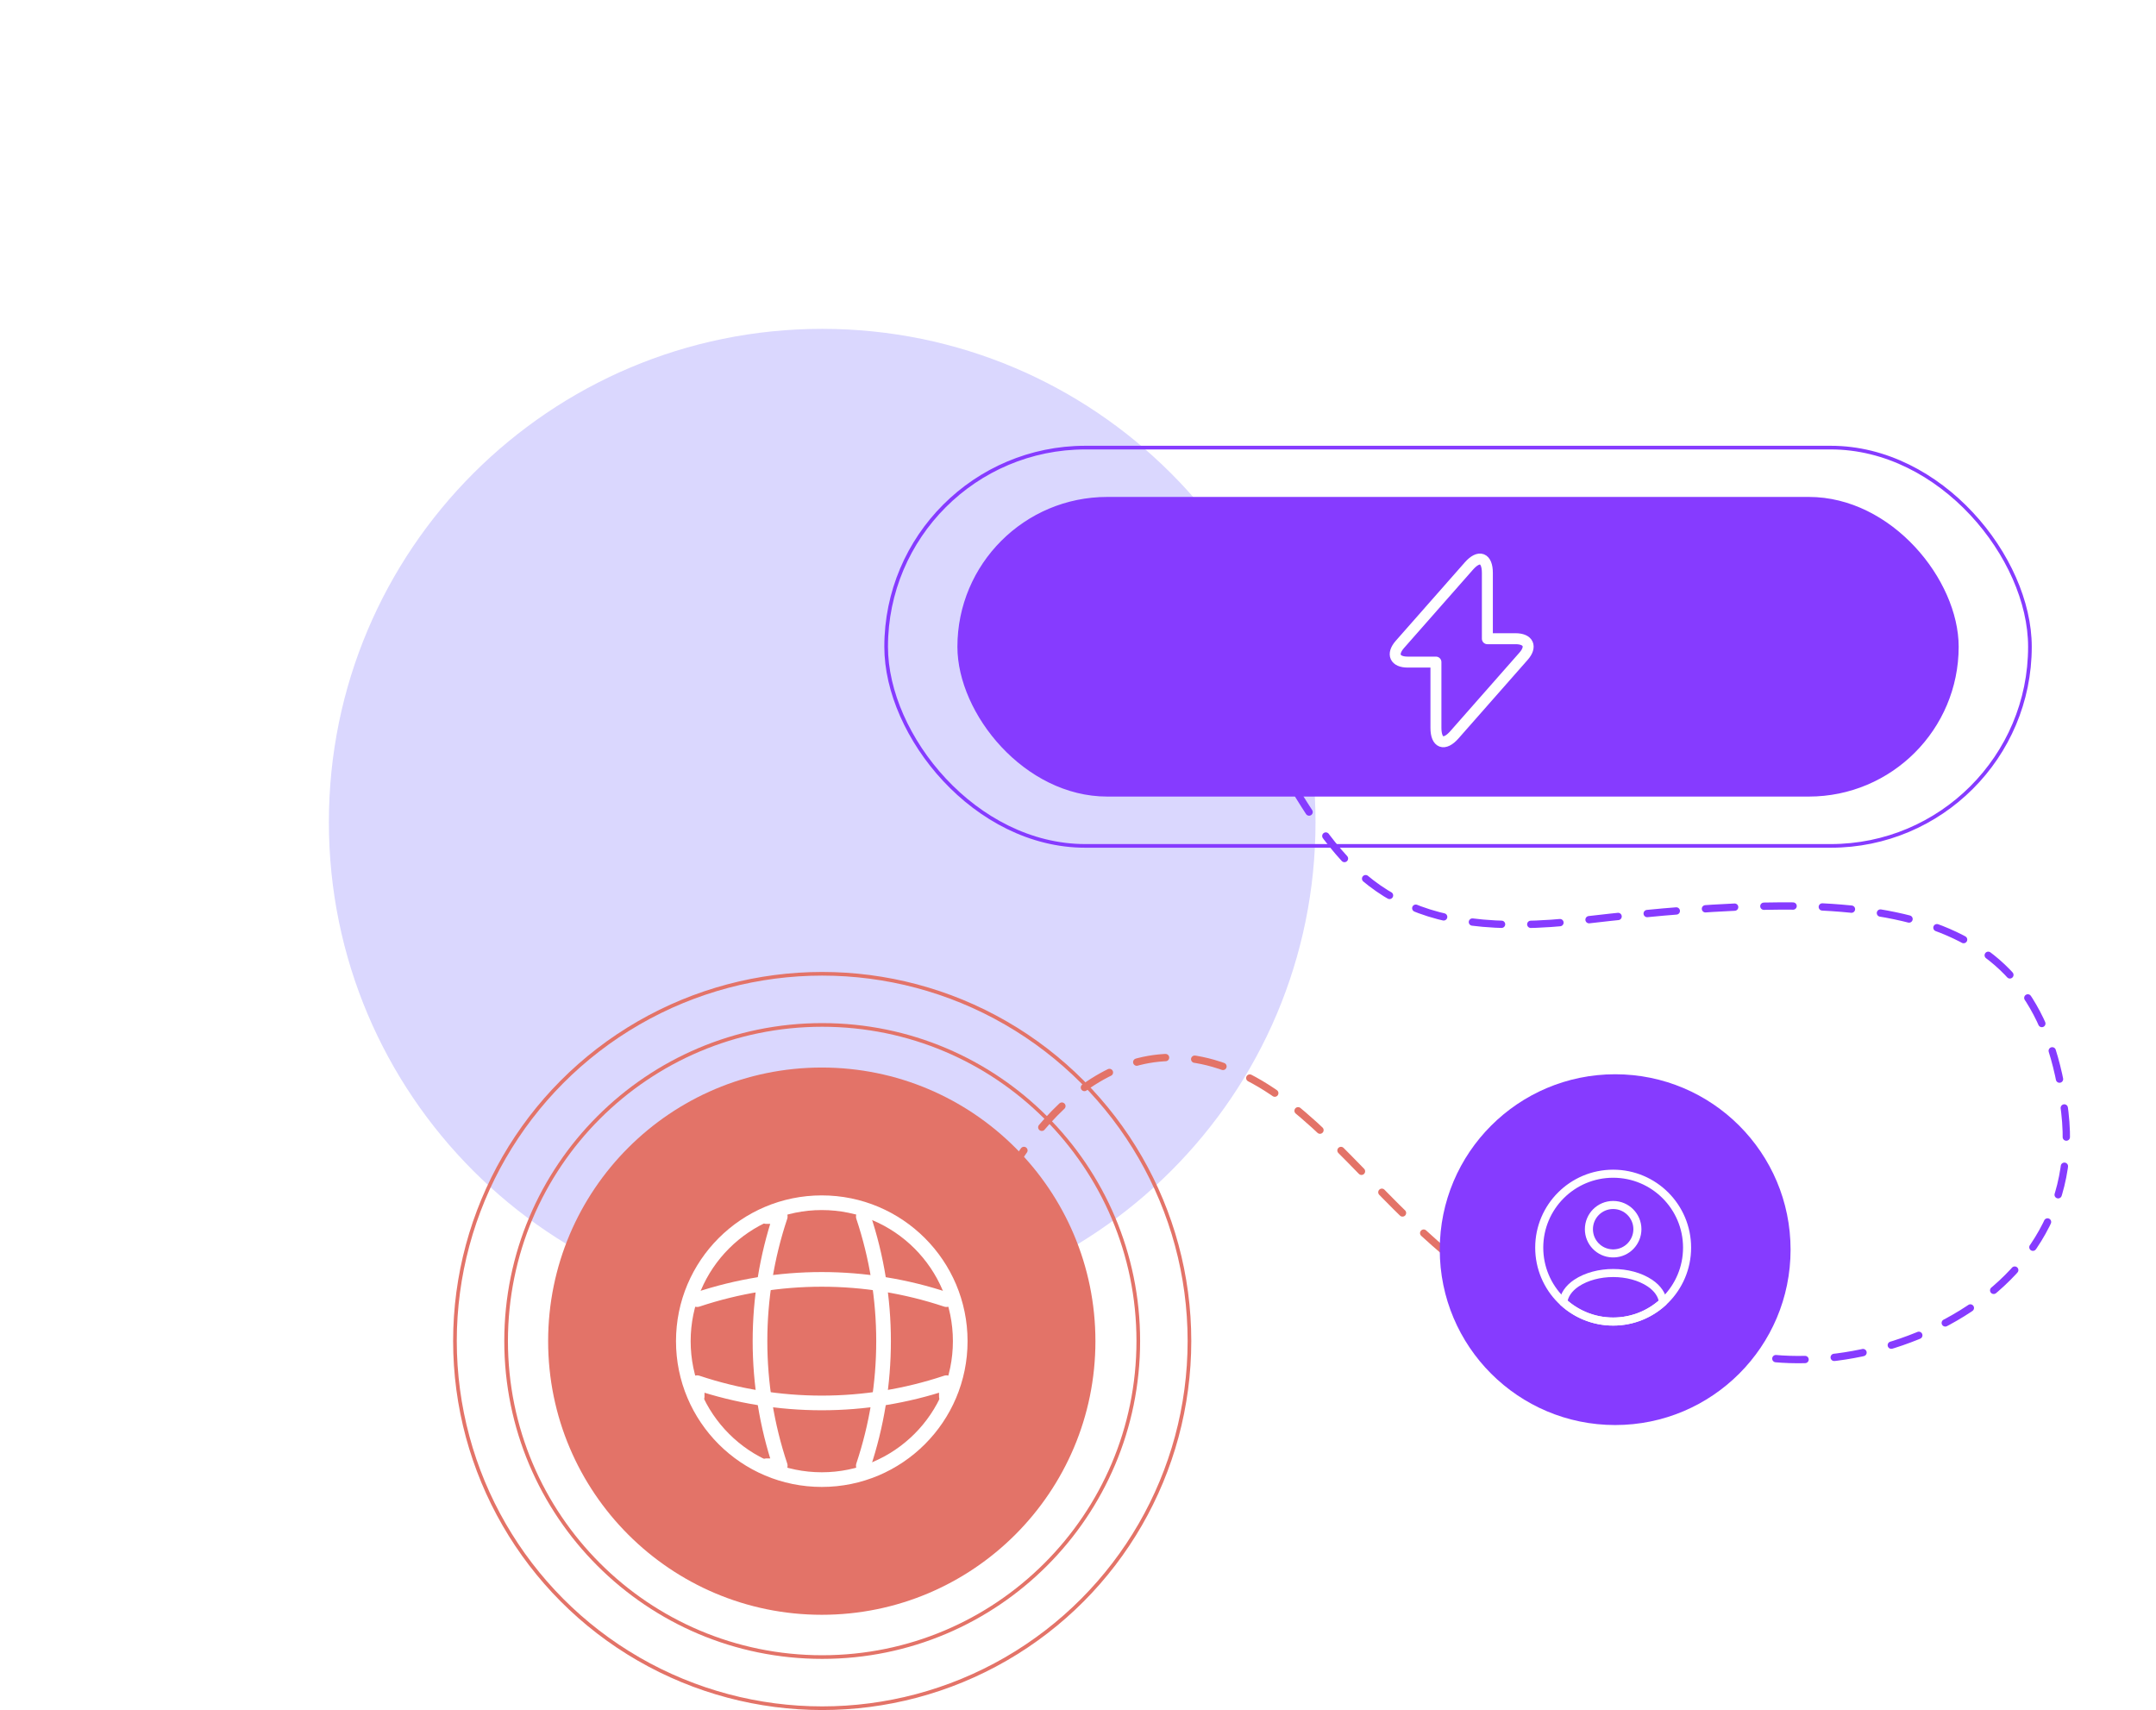 <?xml version="1.0" encoding="UTF-8"?> <svg xmlns="http://www.w3.org/2000/svg" width="295" height="234" viewBox="0 0 295 234" fill="none"> <g filter="url(#filter0_f_503_383)"> <path fill-rule="evenodd" clip-rule="evenodd" d="M112.5 180C149.779 180 180 149.779 180 112.5C180 75.221 149.779 45 112.5 45C75.221 45 45 75.221 45 112.5C45 149.779 75.221 180 112.5 180Z" fill="#DAD7FE"></path> </g> <path d="M134.5 168C138 158.5 149.2 140.7 166 145.5C187 151.5 194.5 183.5 231.5 184" stroke="#E37368" stroke-linecap="round" stroke-dasharray="4 4"></path> <path fill-rule="evenodd" clip-rule="evenodd" d="M221 195C234.255 195 245 184.255 245 171C245 157.745 234.255 147 221 147C207.745 147 197 157.745 197 171C197 184.255 207.745 195 221 195Z" fill="#863BFF"></path> <path d="M220.845 171.513C220.775 171.503 220.683 171.503 220.603 171.513C218.822 171.452 217.406 169.996 217.406 168.205C217.406 166.375 218.883 164.888 220.724 164.888C222.555 164.888 224.042 166.375 224.042 168.205C224.032 169.996 222.626 171.452 220.845 171.513Z" stroke="white" stroke-width="1.103" stroke-linecap="round" stroke-linejoin="round"></path> <path d="M227.541 178.189C225.741 179.838 223.354 180.839 220.724 180.839C218.094 180.839 215.707 179.838 213.906 178.189C214.007 177.238 214.614 176.308 215.697 175.579C218.468 173.738 223 173.738 225.751 175.579C226.833 176.308 227.44 177.238 227.541 178.189Z" stroke="white" stroke-width="1.103" stroke-linecap="round" stroke-linejoin="round"></path> <path d="M220.724 180.839C226.311 180.839 230.839 176.31 230.839 170.724C230.839 165.138 226.311 160.609 220.724 160.609C215.138 160.609 210.609 165.138 210.609 170.724C210.609 176.31 215.138 180.839 220.724 180.839Z" stroke="white" stroke-width="1.103" stroke-linecap="round" stroke-linejoin="round"></path> <rect x="131" y="68" width="137" height="41" rx="20.5" fill="#863BFF"></rect> <rect x="121.25" y="61.25" width="156.5" height="54.5" rx="27.25" stroke="#863BFF" stroke-width="0.5"></rect> <circle cx="112.442" cy="183.523" r="37.442" fill="#E37368"></circle> <circle cx="112.5" cy="183.5" r="43.25" stroke="#E37368" stroke-width="0.5"></circle> <path d="M177 107.728C184.99 121.01 192.384 128.761 216.552 125.946C257.449 121.181 279.146 123.298 282.525 152.192C285.903 181.086 247.758 192.364 231.969 182.608" stroke="#863BFF" stroke-linecap="round" stroke-dasharray="4 4"></path> <circle cx="112.5" cy="183.5" r="50.25" stroke="#E37368" stroke-width="0.5"></circle> <path d="M112.442 202.467C122.904 202.467 131.386 193.986 131.386 183.523C131.386 173.061 122.904 164.579 112.442 164.579C101.979 164.579 93.498 173.061 93.498 183.523C93.498 193.986 101.979 202.467 112.442 202.467Z" stroke="white" stroke-width="2.006" stroke-linecap="round" stroke-linejoin="round"></path> <path d="M104.864 166.474H106.759C103.065 177.537 103.065 189.509 106.759 200.573H104.864" stroke="white" stroke-width="2.006" stroke-linecap="round" stroke-linejoin="round"></path> <path d="M118.125 166.474C121.819 177.537 121.819 189.509 118.125 200.573" stroke="white" stroke-width="2.006" stroke-linecap="round" stroke-linejoin="round"></path> <path d="M95.392 191.101V189.206C106.455 192.9 118.427 192.9 129.49 189.206V191.101" stroke="white" stroke-width="2.006" stroke-linecap="round" stroke-linejoin="round"></path> <path d="M95.392 177.84C106.455 174.146 118.427 174.146 129.49 177.84" stroke="white" stroke-width="2.006" stroke-linecap="round" stroke-linejoin="round"></path> <path d="M192.613 90.6H196.475V99.6C196.475 101.7 197.613 102.125 199 100.55L208.463 89.8C209.625 88.487 209.138 87.4 207.375 87.4H203.513V78.4C203.513 76.3 202.375 75.875 200.988 77.45L191.525 88.2C190.375 89.525 190.863 90.6 192.613 90.6Z" stroke="white" stroke-width="1.5" stroke-miterlimit="10" stroke-linecap="round" stroke-linejoin="round"></path> <defs> <filter id="filter0_f_503_383" x="0" y="0" width="225" height="225" filterUnits="userSpaceOnUse" color-interpolation-filters="sRGB"> <feFlood flood-opacity="0" result="BackgroundImageFix"></feFlood> <feBlend mode="normal" in="SourceGraphic" in2="BackgroundImageFix" result="shape"></feBlend> <feGaussianBlur stdDeviation="22.5" result="effect1_foregroundBlur_503_383"></feGaussianBlur> </filter> </defs> </svg> 